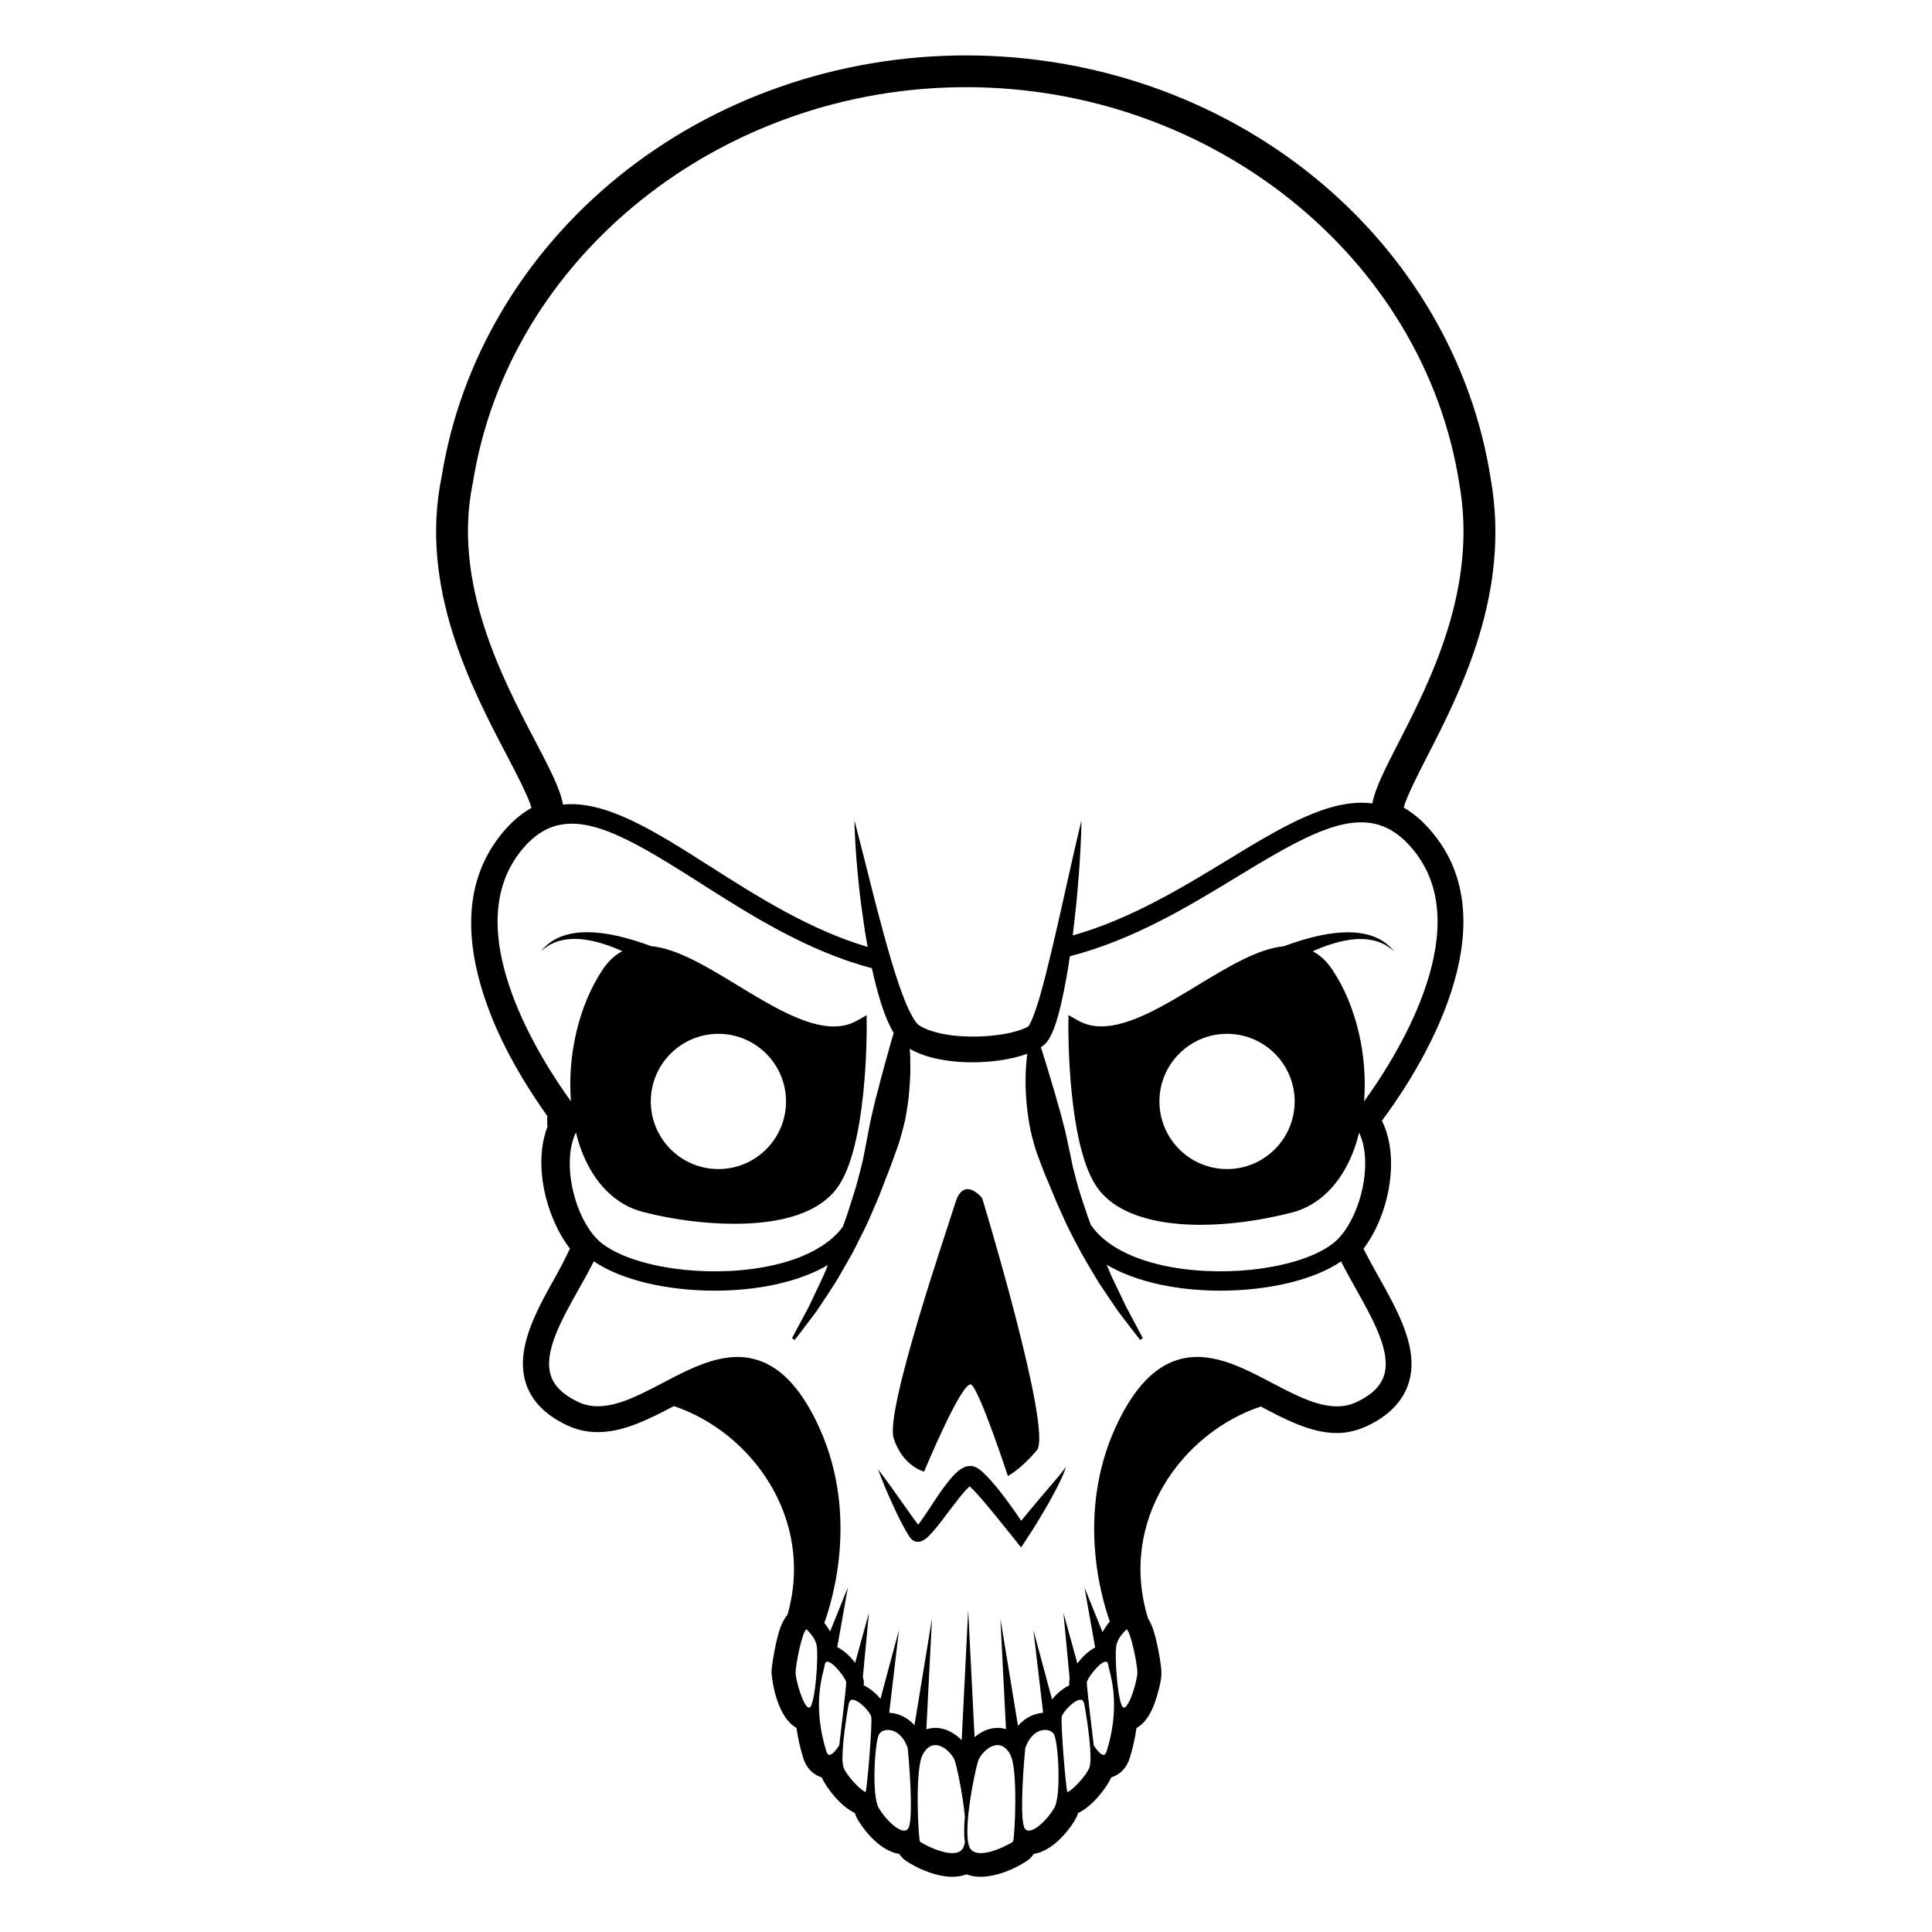 <?xml version="1.0" encoding="UTF-8"?>
<svg version="1.1" viewBox="0 0 800 800" xml:space="preserve" xmlns="http://www.w3.org/2000/svg"><defs><clipPath id="a"><path d="m0 600h600v-600h-600z"/></clipPath></defs><g transform="matrix(1.333 0 0 -1.333 0 800)"><g clip-path="url(#a)"><path d="m286.14 125.42-0.018 0.018c0.093-0.068 0.011-0.012 0.018-0.018m43.025 16.538c-0.662-0.815-1.343-1.615-2.031-2.411l-4.087-4.799c-1.963-2.32-3.904-4.659-5.829-7.004-0.254 0.377-0.507 0.755-0.763 1.134-0.853 1.273-1.747 2.519-2.644 3.766-1.806 2.491-3.67 4.939-5.757 7.323-0.53 0.596-1.061 1.19-1.646 1.785-0.597 0.604-1.162 1.174-2.005 1.819l-0.409 0.29-0.206 0.14-0.129 0.078-0.245 0.145-0.172 0.095-0.063 0.03-0.127 0.058-0.258 0.106c-0.175 0.069-0.348 0.116-0.524 0.153-0.728 0.163-1.352 0.096-1.851-0.011-0.489-0.111-0.887-0.272-1.198-0.429-1.249-0.65-1.899-1.301-2.566-1.931-1.268-1.269-2.233-2.534-3.193-3.8-0.951-1.262-1.822-2.543-2.679-3.814l-2.516-3.791c-0.822-1.249-1.66-2.483-2.483-3.616-0.187-0.256-0.383-0.509-0.572-0.743-0.593 0.761-1.197 1.606-1.79 2.412l-5.255 7.407c-0.866 1.249-1.769 2.479-2.668 3.714-0.888 1.24-1.812 2.462-2.745 3.681 0.522-1.444 1.066-2.878 1.653-4.289 0.577-1.417 1.16-2.832 1.791-4.223 1.234-2.799 2.507-5.575 3.94-8.306 0.728-1.388 1.411-2.7 2.405-4.161 0.153-0.204 0.264-0.376 0.505-0.638l0.081-0.089 0.04-0.045 0.021-0.022c-0.036 0.027 0.286-0.238 0.3-0.248l0.01-9e-3c0.049-0.032-0.047 0.019 0.191-0.127 0.811-0.447 1.338-0.398 1.723-0.375 0.813 0.102 1.186 0.352 1.497 0.522 0.321 0.19 0.539 0.359 0.757 0.529 0.808 0.663 1.36 1.268 1.92 1.881 1.099 1.217 2.04 2.444 2.989 3.659l2.755 3.63c0.906 1.198 1.816 2.375 2.719 3.516 0.902 1.126 1.846 2.233 2.745 3.09 0.14 0.14 0.285 0.268 0.427 0.386 0.292-0.262 0.618-0.572 0.925-0.878 0.486-0.481 0.973-1.012 1.458-1.543 1.935-2.162 3.845-4.472 5.74-6.79l5.653-7.018 2.203-2.736 1.773 2.707c2.315 3.536 4.521 7.126 6.619 10.803 0.527 0.916 1.024 1.852 1.532 2.783 0.499 0.934 1.012 1.861 1.484 2.814 0.471 0.953 0.935 1.912 1.377 2.883 0.215 0.488 0.417 0.985 0.61 1.486 0.174 0.501 0.405 1.011 0.403 1.558-0.176-0.493-0.538-0.892-0.841-1.314-0.32-0.415-0.658-0.819-0.994-1.223m-51.553 11.37c-2.81 8.667 17.009 66.125 19.142 73.167 2.612 8.624 8.334 1.5 8.334 1.5s22-72.334 17-78.334-9-8-9-8-8.667 26.334-11.334 28.334-14.704-27-14.704-27-6.629 1.666-9.438 10.333m-75.454 104.67c0 11.583 9.423 21.007 21.006 21.007s21.007-9.424 21.007-21.007-9.424-21.007-21.007-21.007-21.006 9.424-21.006 21.007m15.131 67.993c15.741-10.029 33.519-21.334 53.552-26.597 0.745-3.411 1.612-6.922 2.735-10.526 0.811-2.603 1.765-5.227 3.123-7.954 0.277-0.537 0.578-1.084 0.909-1.637-0.288-0.977-0.594-2.038-0.931-3.193-0.551-1.975-1.173-4.202-1.852-6.631-0.164-0.605-0.331-1.222-0.482-1.852-0.176-0.626-0.355-1.265-0.538-1.915-0.334-1.302-0.71-2.64-1.03-4.025-0.379-1.375-0.769-2.785-1.114-4.235-0.336-1.451-0.681-2.933-1.031-4.442-0.336-1.51-0.651-3.052-0.914-4.631-0.305-1.569-0.615-3.158-0.927-4.76-0.328-1.6-0.59-3.238-0.992-4.841-0.38-1.612-0.829-3.212-1.242-4.825l-0.647-2.412c-0.227-0.8-0.497-1.584-0.743-2.376-0.503-1.582-1.003-3.158-1.5-4.721-0.257-0.779-0.477-1.57-0.762-2.331-0.279-0.765-0.556-1.526-0.831-2.281-0.096-0.265-0.187-0.521-0.282-0.785-4.443-6.022-13.115-10.441-24.633-12.508-18.411-3.304-40.422-0.077-50.114 7.348-8 6.127-12.998 24.468-8.14 34.509 0.487-1.955 1.055-3.866 1.75-5.693 3.861-10.141 10.622-16.834 19.038-18.997 9.792-2.517 19.643-3.682 28.489-3.682h1e-3c10.601 0 24.703 1.752 31.685 10.887 9.54 12.483 9.373 48.944 9.361 50.497l-0.026 3.399-2.958-1.672c-2.171-1.226-4.544-1.82-7.255-1.82-8.854 0-19.514 6.483-29.824 12.749-9.667 5.875-18.835 11.448-26.945 12.217-3.47 1.287-6.972 2.385-10.394 3.151-4.615 1.033-9.107 1.456-12.908 0.948-1.895-0.242-3.6-0.703-5.022-1.303-1.425-0.595-2.557-1.325-3.419-1.987-0.849-0.687-1.445-1.293-1.822-1.728-0.371-0.438-0.57-0.672-0.57-0.672s0.231 0.2 0.663 0.575c0.435 0.369 1.109 0.869 2.016 1.396 0.921 0.505 2.086 1.021 3.484 1.367 1.395 0.349 3.014 0.526 4.772 0.48 3.525-0.073 7.577-1.092 11.704-2.709 0.857-0.337 1.72-0.713 2.584-1.098-2.304-1.213-4.317-3.082-6.019-5.612-7.54-11.222-11.055-26.753-9.934-41.013-8.935 12.295-34.89 52.141-16.136 76.987 12.968 17.179 28.946 8.238 56.071-9.046m102.29-44.557c0.024 0.014-0.05-0.044-0.069-0.062l-0.029-0.023-5e-3 -4e-3c0.014 0.014 0.025 0.033 0.042 0.046zm82.59-23.436c0-11.583-9.423-21.007-21.006-21.007s-21.007 9.424-21.007 21.007 9.424 21.007 21.007 21.007 21.006-9.424 21.006-21.007m11.66 40.997c-1.706 2.544-3.729 4.425-6.045 5.646 0.874 0.388 1.748 0.768 2.616 1.108 4.129 1.614 8.182 2.631 11.706 2.699 1.759 0.046 3.377-0.133 4.772-0.483 1.397-0.347 2.562-0.864 3.483-1.369 0.907-0.528 1.58-1.029 2.014-1.398 0.433-0.376 0.663-0.576 0.663-0.576s-0.198 0.234-0.569 0.673c-0.376 0.435-0.972 1.042-1.821 1.729-0.862 0.663-1.992 1.394-3.418 1.99-1.42 0.601-3.126 1.063-5.02 1.307-3.801 0.511-8.292 0.091-12.908-0.938-3.451-0.77-6.985-1.875-10.485-3.173-8.09-0.792-17.231-6.328-26.869-12.174-10.307-6.253-20.967-12.72-29.817-12.72-2.717 0-5.095 0.6-7.269 1.83l-2.957 1.675-0.028-3.398c-0.013-1.553-0.212-38.179 9.319-50.67 6.987-9.158 21.122-11.08 31.749-11.08 8.826 0 18.654 1.322 28.418 3.824 8.419 2.157 15.187 8.928 19.055 19.064 0.703 1.843 1.277 3.773 1.769 5.746 4.825-10.052-0.187-28.357-8.183-34.472-9.698-7.415-31.717-10.625-50.12-7.307-11.892 2.145-20.736 6.798-25.031 13.126-0.31 0.832-0.618 1.657-0.931 2.498-0.954 2.956-2.018 5.92-2.907 8.936-0.41 1.519-0.854 3.026-1.23 4.546-0.193 0.757-0.386 1.512-0.578 2.266-0.157 0.763-0.313 1.523-0.469 2.281-0.317 1.511-0.602 3.016-0.955 4.479-0.312 1.475-0.592 2.935-0.939 4.353-0.738 2.827-1.405 5.56-2.199 8.132-0.389 1.29-0.714 2.551-1.066 3.771-0.363 1.216-0.732 2.394-1.051 3.527-0.649 2.272-1.319 4.357-1.872 6.221-0.505 1.567-0.92 2.962-1.318 4.176l0.397 0.274 0.149 0.104 0.073 0.052c-0.021-0.02 0.478 0.379 0.288 0.23l0.189 0.172 0.118 0.111 0.23 0.235c0.151 0.159 0.297 0.323 0.437 0.492 0.229 0.29 0.338 0.465 0.508 0.706 0.269 0.426 0.507 0.839 0.696 1.22 0.396 0.779 0.695 1.5 0.967 2.209 1.066 2.819 1.706 5.475 2.328 8.102 0.608 2.618 1.105 5.186 1.547 7.7 0.404 2.267 0.759 4.482 1.078 6.654 19.761 5.086 36.976 15.554 52.21 24.837 26.565 16.186 42.233 24.493 55.379 7.052 18.727-24.856-7.245-64.667-16.197-76.965 1.114 14.247-2.389 29.765-9.906 40.97m-266.94 151.21 0.035 0.184c11.141 69.937 76.983 122.68 153.15 122.68 76.433 0 142.31-52.946 153.25-123.24 5.77-32.31-9.081-61.248-18.908-80.396-4.133-8.056-7.232-14.126-8.121-18.862-13.253 1.751-28.305-7.407-44.867-17.499-14.248-8.681-30.268-18.435-48.209-23.519 0.333 2.693 0.619 5.297 0.889 7.764 0.475 4.177 0.755 8.024 1.025 11.428 0.283 3.401 0.413 6.381 0.55 8.829 0.14 2.447 0.169 4.38 0.22 5.693 0.026 1.315 0.039 2.017 0.039 2.017s-0.166-0.682-0.477-1.96c-0.289-1.28-0.77-3.15-1.301-5.539-0.535-2.389-1.24-5.279-1.958-8.604-0.743-3.318-1.582-7.06-2.497-11.143-0.898-4.08-1.948-8.48-3.023-13.122-1.104-4.63-2.291-9.511-3.704-14.408-0.712-2.429-1.508-4.905-2.428-7.095-0.231-0.539-0.476-1.055-0.715-1.473-0.119-0.221-0.235-0.387-0.333-0.533-0.012-0.011-0.031-0.037-0.049-0.059l-0.057-0.034-0.253-0.159c-0.205-0.103-0.399-0.216-0.629-0.321-0.46-0.209-0.962-0.421-1.504-0.611-2.173-0.771-4.709-1.272-7.254-1.591-2.556-0.342-5.177-0.501-7.78-0.485-2.603 0.028-5.198 0.177-7.691 0.577-2.477 0.411-4.89 1.009-6.919 1.925l-0.381 0.169-0.307 0.159c-0.21 0.112-0.37 0.165-0.699 0.381l-0.436 0.27-0.122 0.074-8e-3 8e-3 -0.027 0.021c-0.064 0.03-0.188 0.156-0.308 0.263-0.523 0.539-1.179 1.463-1.738 2.476-1.149 2.041-2.108 4.399-3.001 6.739-1.761 4.715-3.203 9.501-4.5 14.057-0.661 2.279-1.267 4.511-1.847 6.676-0.598 2.161-1.156 4.259-1.679 6.277-2.059 8.111-3.774 14.869-4.975 19.6-0.609 2.375-1.087 4.241-1.413 5.513-0.335 1.273-0.513 1.952-0.513 1.952s0.017-0.702 0.05-2.019c0.057-1.314 0.106-3.248 0.276-5.695 0.155-2.451 0.351-5.428 0.695-8.829 0.171-1.703 0.353-3.514 0.546-5.423 0.217-1.907 0.484-3.906 0.764-5.996 0.283-2.088 0.593-4.263 0.937-6.515 0.253-1.564 0.537-3.177 0.834-4.81-18.013 5.332-34.409 15.763-49.009 25.065-16.894 10.765-32.247 20.532-45.629 19.162-0.853 4.899-4.186 11.278-8.669 19.828-10.267 19.586-25.784 49.184-19.322 80.161m122.11-406.74-6e-3 -0.5v0.498c2e-3 1e-3 4e-3 1e-3 6e-3 2e-3m-5.385 27.189c0.273 1.486 0.956 1.486 1.213 1.486 1.969 0 5.505-3.882 5.8-5.25 0.403-1.871-1.165-21.209-1.709-23.419-1.226 0.203-5.955 5.002-6.894 7.694-0.963 2.762 0.423 13.168 1.59 19.489m-7.785 10.661c0.149 0.584 0.257 1.006 0.291 1.287 0.165 1.364 0.665 1.364 0.829 1.364 1.932 0 5.912-5.4 5.912-6.469 0-1.63-1.98-18.027-2.162-19.525-0.767-1.264-2.184-2.969-3.062-2.969-0.505 0-0.829 0.713-1.012 1.309-3.92 12.795-1.651 21.664-0.796 25.003m-4.399-11.625c-0.032-9e-3 -0.064-0.013-0.096-0.013-1.739 0-4.191 8.62-4.191 10.82 0 2.661 2.104 13.017 3.354 13.521 0.494-0.459 2.616-2.531 3.125-4.72 0.76-3.265-0.42-19.114-2.192-19.608m29.424-38.207c-2.211 0-5.931 3.702-7.886 7.024-2.239 3.803-1.257 20.085 0.021 22.77 0.428 0.902 1.536 1.485 2.821 1.485 2.039 0 4.721-1.48 6.153-5.624 0.889-9.053 1.648-23.157 0.105-25.07-0.317-0.393-0.714-0.585-1.214-0.585m17.973-5.892c-0.658-0.727-1.679-1.095-3.035-1.095-3.908 0-9.249 2.995-10.031 3.57-0.567 1.938-1.56 22.394 0.82 26.944 1.057 2.02 2.391 3.044 3.965 3.044 2.695 0 5.445-2.988 6.081-4.963 0.667-2.073 2.447-10.273 3.096-17.268-0.267-2.996-0.325-5.808 5e-3 -7.91-0.18-1.036-0.468-1.845-0.901-2.322m43.991 29.412c-0.878 0-2.295 1.706-3.062 2.969-0.181 1.498-2.16 17.895-2.16 19.525 0 1.069 3.978 6.469 5.91 6.469 0.164 0 0.664 0 0.828-1.364 0.034-0.281 0.142-0.701 0.291-1.285 0.855-3.338 3.127-12.207-0.795-25.005-0.183-0.596-0.507-1.309-1.012-1.309m-12.99 11.887c0.295 1.368 3.832 5.25 5.8 5.25 0.257 0 0.939 0 1.214-1.486 1.166-6.323 2.551-16.73 1.589-19.489-0.939-2.692-5.668-7.493-6.895-7.694-0.539 2.172-2.11 21.545-1.708 23.419m-25.999-13.799c0.636 1.975 3.385 4.963 6.08 4.963 1.574 0 2.908-1.024 3.965-3.044 2.378-4.546 1.389-24.997 0.821-26.942-0.799-0.587-6.13-3.572-10.032-3.572-1.354 0-2.377 0.368-3.035 1.095-3.138 3.461 1.086 24.035 2.201 27.5m15.773-21.608h-1e-3c-0.499 0-0.897 0.192-1.213 0.585-1.542 1.913-0.785 16.017 0.104 25.07 1.432 4.144 4.114 5.624 6.153 5.624 1.286 0 2.393-0.583 2.822-1.485 1.277-2.685 2.26-18.967 0.021-22.77-1.956-3.322-5.676-7.024-7.886-7.024m32.257 42.758c-1.155-3.369-2.197-4.564-2.738-4.564l-0.097 0.013c-1.771 0.494-2.951 16.343-2.191 19.608 0.505 2.172 2.598 4.228 3.113 4.709 1.284-0.606 3.365-10.863 3.365-13.51 0-0.956-0.595-3.76-1.452-6.256m78.069 98.63c-1.074-3.354-3.865-6.058-8.535-8.265-7.855-3.713-16.81 0.99-26.291 5.966-9.624 5.051-19.572 10.275-29.532 7.066-6.942-2.237-12.795-8.275-17.891-18.458-13.641-27.248-5.833-54.576-2.925-62.762-0.744-0.856-1.59-1.982-2.265-3.29l-5.609 13.869 3.314-18.612c-2.065-1.07-4.041-2.96-5.524-4.982l-4.336 15.76 1.94-20.507c-0.094-0.412-0.157-0.805-0.157-1.159 0-0.153 7e-3 -0.39 0.042-0.877-2.057-0.974-3.954-2.652-5.36-4.39l-5.798 21.6 3.036-25.745c-2.535-0.162-5.475-1.342-7.816-4.054l-5.47 33.34 1.743-34.363c-1.023 0.309-1.934 0.393-2.585 0.393-2.724 0-5.214-1.222-7.182-2.894l-1.976 39.49-2.021-40.425c-2.09 2.134-4.973 3.829-8.184 3.829-0.694 0-1.681-0.091-2.791-0.455l1.746 34.425-5.437-33.142c-2.377 2.645-5.329 3.757-7.847 3.865l3.034 25.736-5.748-21.413c-1.389 1.67-3.222 3.264-5.208 4.203 0.036 0.496 0.043 0.732 0.043 0.877 0 0.507-0.116 1.088-0.308 1.706l1.888 19.96-4.281-15.559c-1.511 2.006-3.498 3.867-5.561 4.882l3.296 18.511-5.521-13.649c-0.547 1.016-1.191 1.916-1.798 2.655 2.794 7.687 11.101 35.452-2.734 63.148-5.089 10.188-10.937 16.23-17.878 18.473-9.954 3.217-19.91-1.998-29.538-7.041-9.485-4.968-18.443-9.662-26.295-5.944-4.669 2.211-7.458 4.916-8.527 8.272-2.296 7.203 3.325 17.215 8.761 26.896 1.582 2.819 3.199 5.705 4.62 8.53 8.367-5.788 22.756-9.126 37.551-9.126 5.441 0 10.936 0.45 16.2 1.394 5.867 1.054 12.882 3.01 18.974 6.593-0.038-0.093-0.079-0.19-0.117-0.282-1.04-2.7-2.252-5.142-3.337-7.419-1.114-2.262-2.002-4.423-2.995-6.219-0.974-1.814-1.822-3.395-2.52-4.698-1.393-2.622-2.188-4.121-2.188-4.121l0.825-0.566s1.035 1.355 2.847 3.724c0.903 1.193 2.001 2.643 3.259 4.306 0.651 0.822 1.248 1.754 1.896 2.728 0.646 0.977 1.324 2.004 2.033 3.075 1.41 2.153 2.98 4.47 4.405 7.054 0.736 1.282 1.492 2.6 2.265 3.946 0.385 0.676 0.774 1.359 1.166 2.048 0.381 0.696 0.724 1.418 1.092 2.137 0.727 1.443 1.466 2.911 2.215 4.397 0.764 1.482 1.498 3.001 2.145 4.571 0.673 1.561 1.352 3.135 2.034 4.715 0.335 0.793 0.695 1.58 1.012 2.382l0.919 2.425c0.632 1.612 1.227 3.237 1.888 4.838 0.651 1.603 1.182 3.238 1.781 4.844 0.561 1.615 1.206 3.199 1.667 4.81 0.488 1.607 0.915 3.208 1.309 4.791 0.403 1.58 0.697 3.157 0.928 4.711 0.244 1.552 0.447 3.077 0.614 4.563 0.244 2.991 0.49 5.807 0.451 8.436 8e-3 1.312-8e-3 2.572-0.043 3.766-0.046 0.756-0.09 1.481-0.138 2.187 0.102-0.058 0.204-0.116 0.303-0.171l0.598-0.327 0.552-0.267c2.948-1.431 5.959-2.198 8.952-2.711 2.995-0.488 5.984-0.734 8.96-0.718 2.977 9e-3 5.938 0.211 8.887 0.635 2.758 0.429 5.49 1.019 8.269 2.02-0.12-0.849-0.229-1.762-0.297-2.736-0.089-1.012-0.17-2.095-0.211-3.23-0.019-1.132-0.044-2.327-0.03-3.574 0.031-2.488 0.208-5.176 0.533-8.001 0.356-2.816 0.795-5.791 1.615-8.772 0.409-1.491 0.803-3.015 1.342-4.514 0.523-1.504 1.122-3.003 1.697-4.518 0.291-0.756 0.582-1.516 0.874-2.278 0.321-0.75 0.642-1.503 0.964-2.257 0.656-1.502 1.247-3.031 1.874-4.544 1.253-3.028 2.675-5.982 3.981-8.917 1.402-2.895 2.925-5.674 4.332-8.381 1.493-2.667 3.021-5.195 4.45-7.593 0.358-0.599 0.713-1.188 1.062-1.769 0.377-0.565 0.749-1.122 1.114-1.667 0.731-1.09 1.437-2.143 2.116-3.154 0.682-1.007 1.335-1.969 1.956-2.886 0.606-0.924 1.234-1.766 1.842-2.546 1.201-1.564 2.248-2.927 3.109-4.05 1.73-2.231 2.718-3.504 2.718-3.504l0.826 0.564s-0.75 1.421-2.062 3.907c-0.658 1.234-1.457 2.733-2.376 4.453-0.973 1.681-1.813 3.729-2.875 5.867-0.517 1.075-1.056 2.195-1.613 3.354-0.277 0.581-0.559 1.169-0.845 1.768-0.257 0.611-0.518 1.233-0.781 1.865-0.214 0.522-0.438 1.05-0.663 1.579 6.106-3.616 13.155-5.589 19.043-6.651 5.292-0.954 10.814-1.409 16.282-1.409 14.765 0 29.121 3.325 37.477 9.095 1.419-2.828 3.033-5.714 4.613-8.535 5.428-9.685 11.04-19.701 8.74-26.903m16.389 166.93c-3.171 4.208-6.544 7.324-10.276 9.486 0.865 3.356 4.735 10.898 7.16 15.624 10.433 20.328 26.199 51.049 19.866 86.508-5.644 36.277-25.141 69.576-54.898 93.764-29.948 24.342-68.335 37.748-108.09 37.748-39.655 0-77.97-13.348-107.89-37.585-29.69-24.054-49.224-57.195-54.987-93.226-7.134-34.404 9.352-65.853 20.262-86.666 2.607-4.973 6.77-12.913 7.63-16.279-3.746-2.083-7.117-5.145-10.269-9.321-10.008-13.259-11.099-30.75-3.485-51.987 5.571-15.538 14.653-28.687 18.653-34.389v-3.025l0.163-0.1c-4.699-11.762-0.567-28.406 6.891-38.073-1.26-2.631-2.708-5.537-4.405-8.559-5.943-10.585-12.694-22.582-9.298-33.242 1.747-5.483 6.042-9.882 12.78-13.073 2.987-1.414 6.196-2.132 9.544-2.132 8.134 0 16.026 4.089 23.665 8.09 23.811-7.96 43.846-34.7 35.3-64.79-2.107-2.5-2.936-6.123-3.549-8.805-0.591-2.584-1.424-7.17-1.424-9.274 0-0.136 0.976-13.264 7.759-17.118 0.421-3.046 1.106-6.13 2.042-9.185 1.247-4.073 3.949-5.598 5.791-6.17 1.485-3.291 5.825-8.967 10.28-11.057 0.273-0.807 0.589-1.513 0.957-2.139 0.598-1.016 5.779-9.484 12.87-10.575 0.299-0.514 0.665-0.969 1.12-1.403 1.439-1.374 8.778-5.7 15.308-5.7 1.593 0 3.08 0.254 4.436 0.758 1.355-0.504 2.844-0.758 4.435-0.758 6.528 0 13.871 4.326 15.315 5.704 0.453 0.434 0.816 0.888 1.114 1.399 7.091 1.092 12.271 9.559 12.869 10.575 0.368 0.625 0.684 1.331 0.957 2.138 4.458 2.092 8.799 7.77 10.28 11.057 1.842 0.571 4.545 2.096 5.791 6.17 0.933 3.04 1.616 6.114 2.038 9.155 3.699 2.063 5.285 6.692 5.917 8.54 0.686 1.998 1.845 6.05 1.845 8.593 0 2.103-0.834 6.674-1.427 9.259-0.518 2.267-1.221 5.308-2.756 7.702-9.337 30.565 10.76 57.697 35.032 65.787 7.637-4.008 15.533-8.232 23.651-8.232h2e-3c3.335 0 6.538 0.841 9.52 2.251 6.692 3.161 10.977 7.682 12.737 13.187 3.359 10.516-3.117 22.073-9.38 33.25-1.729 3.083-3.285 5.891-4.612 8.573 7.637 9.956 11.614 27.884 5.717 39.762 8.559 11.363 40.084 57.206 17.044 87.783"/></g></g></svg>
